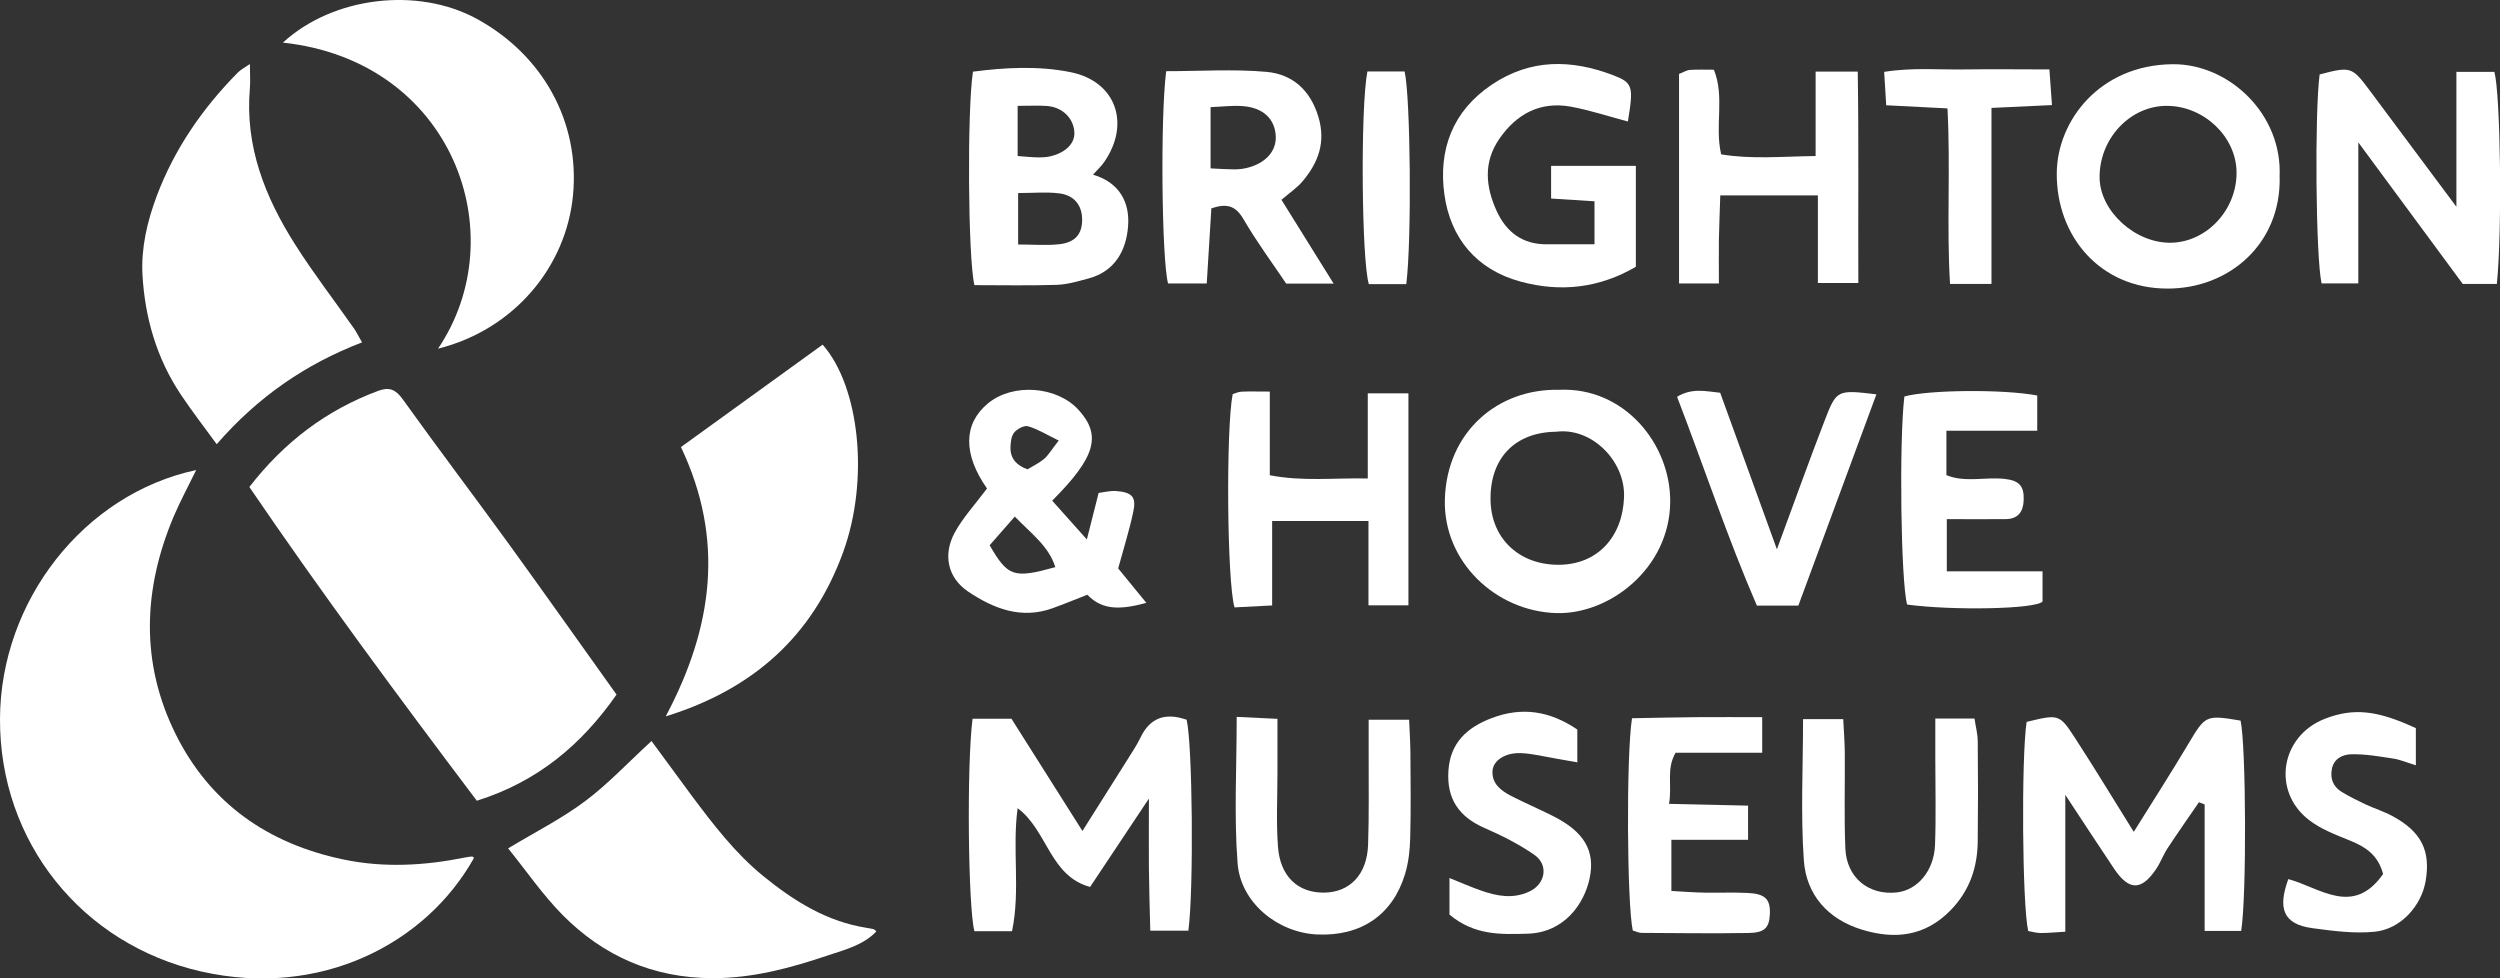 <svg viewBox="0 0 254.61 99.65" xmlns="http://www.w3.org/2000/svg" id="Layer_1"><rect x="0" y="0" width="254.61" height="99.65" fill="#333333" stroke="none"/><defs><style>.cls-1{fill:#fff;stroke-width:0px;}</style></defs><path d="m48.27,87.38c-4.89,8.75-15.64,14.31-27.78,11.56C8.34,96.18-.07,85.74,0,73.18c.06-11.97,8.52-22.86,19.98-25.31-.82,1.68-1.63,3.18-2.3,4.75-3.12,7.41-3.39,14.89.21,22.15,3.5,7.05,9.41,11.17,17.12,12.77,4.14.86,8.24.62,12.35-.21.24-.05.48-.08.72-.1.06,0,.13.09.2.15Z" class="cls-1"></path><path d="m25.4,49.59c3.56-4.59,7.86-7.83,13.13-9.79,1.11-.41,1.77-.14,2.49.87,3.53,4.93,7.19,9.75,10.75,14.66,3.7,5.11,7.34,10.26,11.02,15.41-3.56,5.1-8.04,8.87-14.23,10.81-7.92-10.5-15.76-21.08-23.17-31.96Z" class="cls-1"></path><path d="m25.45,6.53c0,.99.06,1.72,0,2.44-.52,5.92,1.54,11.11,4.62,15.95,1.86,2.93,3.99,5.69,5.98,8.53.28.4.48.84.82,1.42-5.76,2.21-10.62,5.56-14.8,10.37-1.31-1.8-2.55-3.4-3.67-5.08-2.45-3.68-3.64-7.8-3.89-12.17-.15-2.75.49-5.45,1.45-8.02,1.81-4.81,4.67-8.95,8.27-12.59.28-.28.65-.47,1.22-.86Z" class="cls-1"></path><path d="m69.35,45.53c4.92-3.55,9.68-6.99,14.43-10.43,3.77,4.28,4.77,13.75,2.09,21.13-3.08,8.48-9.07,13.94-18.07,16.73,4.82-9.08,6.02-18.01,1.55-27.43Z" class="cls-1"></path><path d="m66.36,75.48c1.37,1.86,2.73,3.73,4.11,5.59,2.19,2.92,4.39,5.81,7.27,8.16,3.15,2.56,6.47,4.63,10.54,5.27.24.04.49.08.72.14.06.02.11.1.25.22-1.33,1.4-3.17,1.85-4.84,2.41-3.84,1.3-7.74,2.37-11.9,2.35-6.01-.03-11.04-2.24-15.19-6.41-2.03-2.05-3.68-4.47-5.57-6.81,2.79-1.68,5.47-3.03,7.83-4.8,2.31-1.72,4.31-3.87,6.76-6.12Z" class="cls-1"></path><path d="m44.61,35.51c7.86-11.63,1.49-29.32-15.8-31.17C33.97-.38,42.57-1.35,48.56,1.92c6.7,3.66,10.5,10.46,9.8,17.94-.68,7.26-5.96,13.7-13.75,15.65Z" class="cls-1"></path><path d="m99.04,73.2h3.97c2.28,3.6,4.59,7.27,7.23,11.43,1.75-2.77,3.23-5.11,4.7-7.45.42-.67.86-1.33,1.2-2.04,1.01-2.13,2.63-2.56,4.71-1.84.6,2.47.74,17.22.18,21.48h-3.88c-.05-2.1-.12-4.2-.14-6.3-.02-2.14,0-4.29,0-7.15-2.2,3.3-4.02,6.05-5.99,9-4.11-1.11-4.33-5.75-7.38-8.02-.57,4.17.3,8.33-.57,12.53h-3.83c-.64-2.38-.8-16.85-.19-21.64Z" class="cls-1"></path><path d="m210.34,94.89c-1.21.07-1.87.14-2.54.13-.43,0-.86-.14-1.24-.2-.61-2.65-.71-17.69-.16-21.3,3.28-.79,3.33-.82,4.96,1.69,1.96,3.02,3.83,6.11,5.95,9.51,1.93-3.1,3.78-5.97,5.53-8.91,1.77-2.97,1.78-3.02,5.35-2.42.56,2.57.63,17.87.06,21.42h-3.72v-12.88c-.19-.08-.38-.15-.58-.23-1.07,1.57-2.17,3.12-3.21,4.71-.43.66-.7,1.43-1.14,2.08-1.51,2.25-2.78,2.24-4.3-.03-1.57-2.34-3.11-4.7-4.96-7.51v13.94Z" class="cls-1"></path><path d="m158.76,39.7c6.63-.32,11.39,5.49,11.34,11.42-.06,6.78-6.2,11.48-11.6,11.32-6.2-.19-11.52-5.26-11.35-11.57.19-6.89,5.39-11.3,11.6-11.17Zm-.29,4.27c-4.15.05-6.69,2.65-6.67,6.84.01,3.96,2.85,6.71,6.91,6.71,3.98,0,6.55-2.83,6.69-6.9.13-3.67-3.29-7.12-6.92-6.65Z" class="cls-1"></path><path d="m111.32,17.79c2.73.8,3.75,2.87,3.57,5.23-.18,2.43-1.3,4.6-4,5.33-1.08.29-2.19.63-3.3.66-2.8.09-5.61.03-8.35.03-.66-2.74-.75-17.86-.15-21.74,3.27-.43,6.67-.61,9.94.05,4.63.93,6.12,5.24,3.44,9.13-.31.46-.74.84-1.15,1.3Zm-7.63,1.87v5.24c1.56,0,2.91.12,4.22-.03,1.59-.19,2.27-1.02,2.3-2.41.03-1.51-.77-2.58-2.35-2.77-1.31-.16-2.66-.03-4.16-.03Zm-.05-8.88v5.11c.81.06,1.45.13,2.09.14.44,0,.9-.02,1.32-.13,1.52-.38,2.42-1.32,2.37-2.41-.07-1.45-1.22-2.59-2.82-2.7-.87-.06-1.76-.01-2.96-.01Z" class="cls-1"></path><path d="m232.17,18.03c.14,6.82-5.15,11.34-11.36,11.36-6.94.03-11.41-5.36-11.34-11.79.05-5.29,4.36-11,11.82-11.06,5.73-.04,11.2,5.1,10.87,11.49Zm-4.39-.5c-.04-3.6-3.29-6.71-7.05-6.75-3.77-.04-6.94,3.33-6.9,7.32.04,3.43,3.66,6.71,7.32,6.62,3.63-.09,6.67-3.38,6.63-7.2Z" class="cls-1"></path><path d="m254.28,28.92h-3.46c-3.44-4.66-6.84-9.26-10.64-14.42v14.36h-3.74c-.59-2.56-.72-17.28-.2-21.28,3.16-.82,3.29-.79,5.06,1.58,2.82,3.77,5.63,7.55,8.87,11.9V7.32h3.87c.62,2.34.81,16.05.25,21.6Z" class="cls-1"></path><path d="m100.52,49.75c-2.44-3.48-2.43-6.57.09-8.66,2.53-2.1,7.02-1.78,9.24.66,2.35,2.59,1.74,4.8-2.69,9.24,1.07,1.2,2.16,2.42,3.53,3.95.44-1.76.79-3.14,1.2-4.74.52-.06,1.16-.24,1.8-.19,1.61.13,2.05.6,1.73,2.1-.39,1.86-.97,3.68-1.54,5.78.78.95,1.73,2.12,2.87,3.51-2.48.66-4.42.84-6.01-.83-1.23.48-2.37.95-3.53,1.37-3.2,1.16-6.03.04-8.61-1.69-2.08-1.4-2.59-3.75-1.37-6,.83-1.53,2.06-2.85,3.3-4.51Zm2.83,2.86c-.97,1.11-1.8,2.06-2.56,2.92,1.86,3.22,2.46,3.4,6.69,2.23-.68-2.15-2.42-3.38-4.13-5.15Zm4.48-7.74c-1.27-.62-2.16-1.18-3.14-1.46-.39-.11-1.11.28-1.41.65-.3.38-.36,1.03-.37,1.56,0,1.14.67,1.79,1.73,2.18.58-.35,1.19-.64,1.69-1.06.41-.34.69-.84,1.49-1.87Z" class="cls-1"></path><path d="m118.76,7.25c3.52,0,6.91-.23,10.24.07,2.62.24,4.45,1.85,5.27,4.58.77,2.58,0,4.64-1.59,6.54-.56.67-1.31,1.17-2.17,1.91,1.7,2.74,3.39,5.44,5.31,8.53h-4.83c-1.39-2.07-3-4.24-4.35-6.56-.79-1.36-1.69-1.64-3.27-1.1-.15,2.45-.31,4.97-.47,7.65h-3.94c-.64-2.39-.8-16.86-.19-21.63Zm4.54,9.9c1.05.05,1.71.1,2.37.1.44,0,.9-.04,1.33-.15,1.87-.46,2.98-1.68,2.93-3.18-.06-1.77-1.24-2.94-3.32-3.11-1.07-.09-2.16.06-3.32.1v6.24Z" class="cls-1"></path><path d="m165.78,12.37c-1.94-.51-3.85-1.15-5.82-1.51-3.12-.56-5.53.76-7.27,3.29-1.64,2.38-1.39,4.89-.25,7.37.98,2.12,2.61,3.36,5.04,3.36,1.56,0,3.12,0,4.91,0v-4.38c-1.47-.09-2.8-.18-4.42-.28v-3.33h8.63v10.28c-3.71,2.17-7.65,2.62-11.74,1.51-4.52-1.23-7.15-4.45-7.76-8.89-.62-4.51.81-8.47,4.83-11.17,3.94-2.65,8.07-2.58,12.31-.98,2.07.78,2.14,1.16,1.55,4.72Z" class="cls-1"></path><path d="m129.32,39.87v8.53c3.36.65,6.46.26,9.98.33v-8.67h4.14v21.59h-4.07v-8.59h-9.81v8.6c-1.52.08-2.7.14-3.83.2-.77-2.57-.88-18.16-.19-21.72.27-.08.58-.24.9-.25.79-.04,1.57-.01,2.89-.01Z" class="cls-1"></path><path d="m185.13,19.9h-9.93c-.05,1.61-.11,3.04-.14,4.47-.02,1.44,0,2.88,0,4.5h-4.06V7.53c.49-.19.79-.39,1.1-.41.78-.05,1.56-.02,2.45-.02,1.13,2.81.06,5.69.74,8.62,3.04.51,6.14.22,9.62.17V7.29h4.29c.11,7.15.03,14.22.06,21.53h-4.12v-8.92Z" class="cls-1"></path><path d="m197.1,73.18h3.99c.12.8.32,1.54.33,2.29.04,3.39.04,6.78,0,10.17-.02,2.68-.81,5.05-2.75,7.05-2.62,2.69-5.7,3.01-9.04,1.99-3.47-1.06-5.68-3.55-5.92-7.08-.33-4.7-.08-9.43-.08-14.36h4.09c.06,1.18.15,2.27.16,3.37.03,3.28-.08,6.56.06,9.83.13,2.95,2.38,4.76,5.23,4.45,2.11-.23,3.8-2.2,3.9-4.83.11-2.94.03-5.88.03-8.82,0-1.22,0-2.45,0-4.07Z" class="cls-1"></path><path d="m125.94,73.01c1.61.08,2.7.13,4.16.2,0,1.98,0,3.75,0,5.53,0,2.49-.13,4.98.05,7.45.21,3.06,2.02,4.74,4.69,4.72,2.63-.03,4.38-1.83,4.49-4.86.11-3.05.05-6.1.06-9.15,0-1.11,0-2.22,0-3.6h4.12c.04,1.08.12,2.17.13,3.25.02,2.94.06,5.88-.02,8.81-.03,1.22-.17,2.48-.52,3.64-1.26,4.19-4.5,6.37-8.95,6.17-4-.18-7.8-3.21-8.11-7.26-.37-4.8-.09-9.64-.09-14.91Z" class="cls-1"></path><path d="m198.28,58.19h9.74v3.07c-.7.79-9.25.93-13.79.31-.64-2.33-.83-16.61-.28-21.19,2.43-.68,10.07-.76,13.53-.1v3.59h-9.25v4.52c1.87.78,3.92.17,5.9.38,1.52.16,2.02.73,1.97,2.16-.04,1.21-.59,1.93-1.85,1.94-1.91.02-3.83,0-5.98,0v5.32Z" class="cls-1"></path><path d="m170.22,85.51v5.23c1.16.06,2.24.15,3.33.17,1.47.03,2.94-.04,4.41.03,1.82.08,2.36.64,2.29,2.16-.06,1.39-.53,1.9-2.19,1.92-3.62.06-7.24.01-10.86-.01-.32,0-.63-.17-.91-.24-.59-2.65-.68-17.76-.08-21.62,2.14-.04,4.36-.09,6.59-.11,2.14-.02,4.27,0,6.67,0v3.62h-8.82c-.98,1.7-.33,3.28-.67,5.21,2.78.06,5.31.12,8.05.18v3.48h-7.79Z" class="cls-1"></path><path d="m242.71,89.03c-.54-2.02-1.84-2.79-3.37-3.42-1.45-.59-2.98-1.16-4.2-2.11-3.8-2.95-2.86-8.54,1.62-10.29,2.9-1.13,5.31-.9,9.28.95v3.78c-.89-.27-1.57-.57-2.28-.68-1.43-.22-2.88-.48-4.31-.44-.82.02-1.77.4-1.97,1.53-.18,1.01.17,1.79,1.02,2.31.77.46,1.58.87,2.39,1.25.92.43,1.9.73,2.78,1.21,2.94,1.59,3.9,3.54,3.36,6.64-.44,2.51-2.54,4.87-5.18,5.13-2.08.21-4.23-.08-6.33-.36-3.05-.41-3.54-2.05-2.47-5,3.2.86,6.59,3.85,9.64-.5Z" class="cls-1"></path><path d="m147.62,93.13v-3.71c1.23.5,2.2.92,3.19,1.27,1.62.57,3.25.89,4.92.12,1.65-.75,2.04-2.71.52-3.76-1.56-1.08-3.3-1.96-5.05-2.72-2.6-1.13-3.87-2.96-3.69-5.81.18-2.87,1.89-4.43,4.42-5.39,3.11-1.18,5.94-.71,8.71,1.17v3.34c-.76-.13-1.45-.26-2.15-.38-1.21-.2-2.42-.52-3.64-.56-1.58-.05-2.79.77-2.85,1.82-.07,1.31.88,2.01,1.9,2.54,1.4.72,2.86,1.34,4.27,2.05,3.17,1.6,4.32,3.54,3.72,6.36-.54,2.53-2.53,5.5-6.3,5.62-2.74.08-5.43.19-7.99-1.96Z" class="cls-1"></path><path d="m180.96,55.96c1.8-4.87,3.27-8.99,4.85-13.08,1.24-3.21,1.29-3.19,5.29-2.72-2.66,7.2-5.29,14.31-7.95,21.52h-4.22c-2.97-6.85-5.37-14.08-8.13-21.27,1.52-.93,2.92-.56,4.39-.41,1.87,5.15,3.7,10.2,5.78,15.95Z" class="cls-1"></path><path d="m202.83,28.92h-4.23c-.36-5.93.06-11.76-.26-17.88-2.09-.11-3.96-.2-6.24-.32-.06-1.07-.13-2.1-.21-3.4,2.96-.47,5.65-.2,8.32-.25,2.71-.04,5.42,0,8.51,0,.09,1.17.16,2.21.26,3.63-2.1.1-3.96.19-6.16.29v17.93Z" class="cls-1"></path><path d="m143.22,28.94h-3.81c-.74-2.36-.87-17.94-.15-21.66h3.79c.6,2.53.74,17.2.17,21.66Z" class="cls-1"></path></svg>
